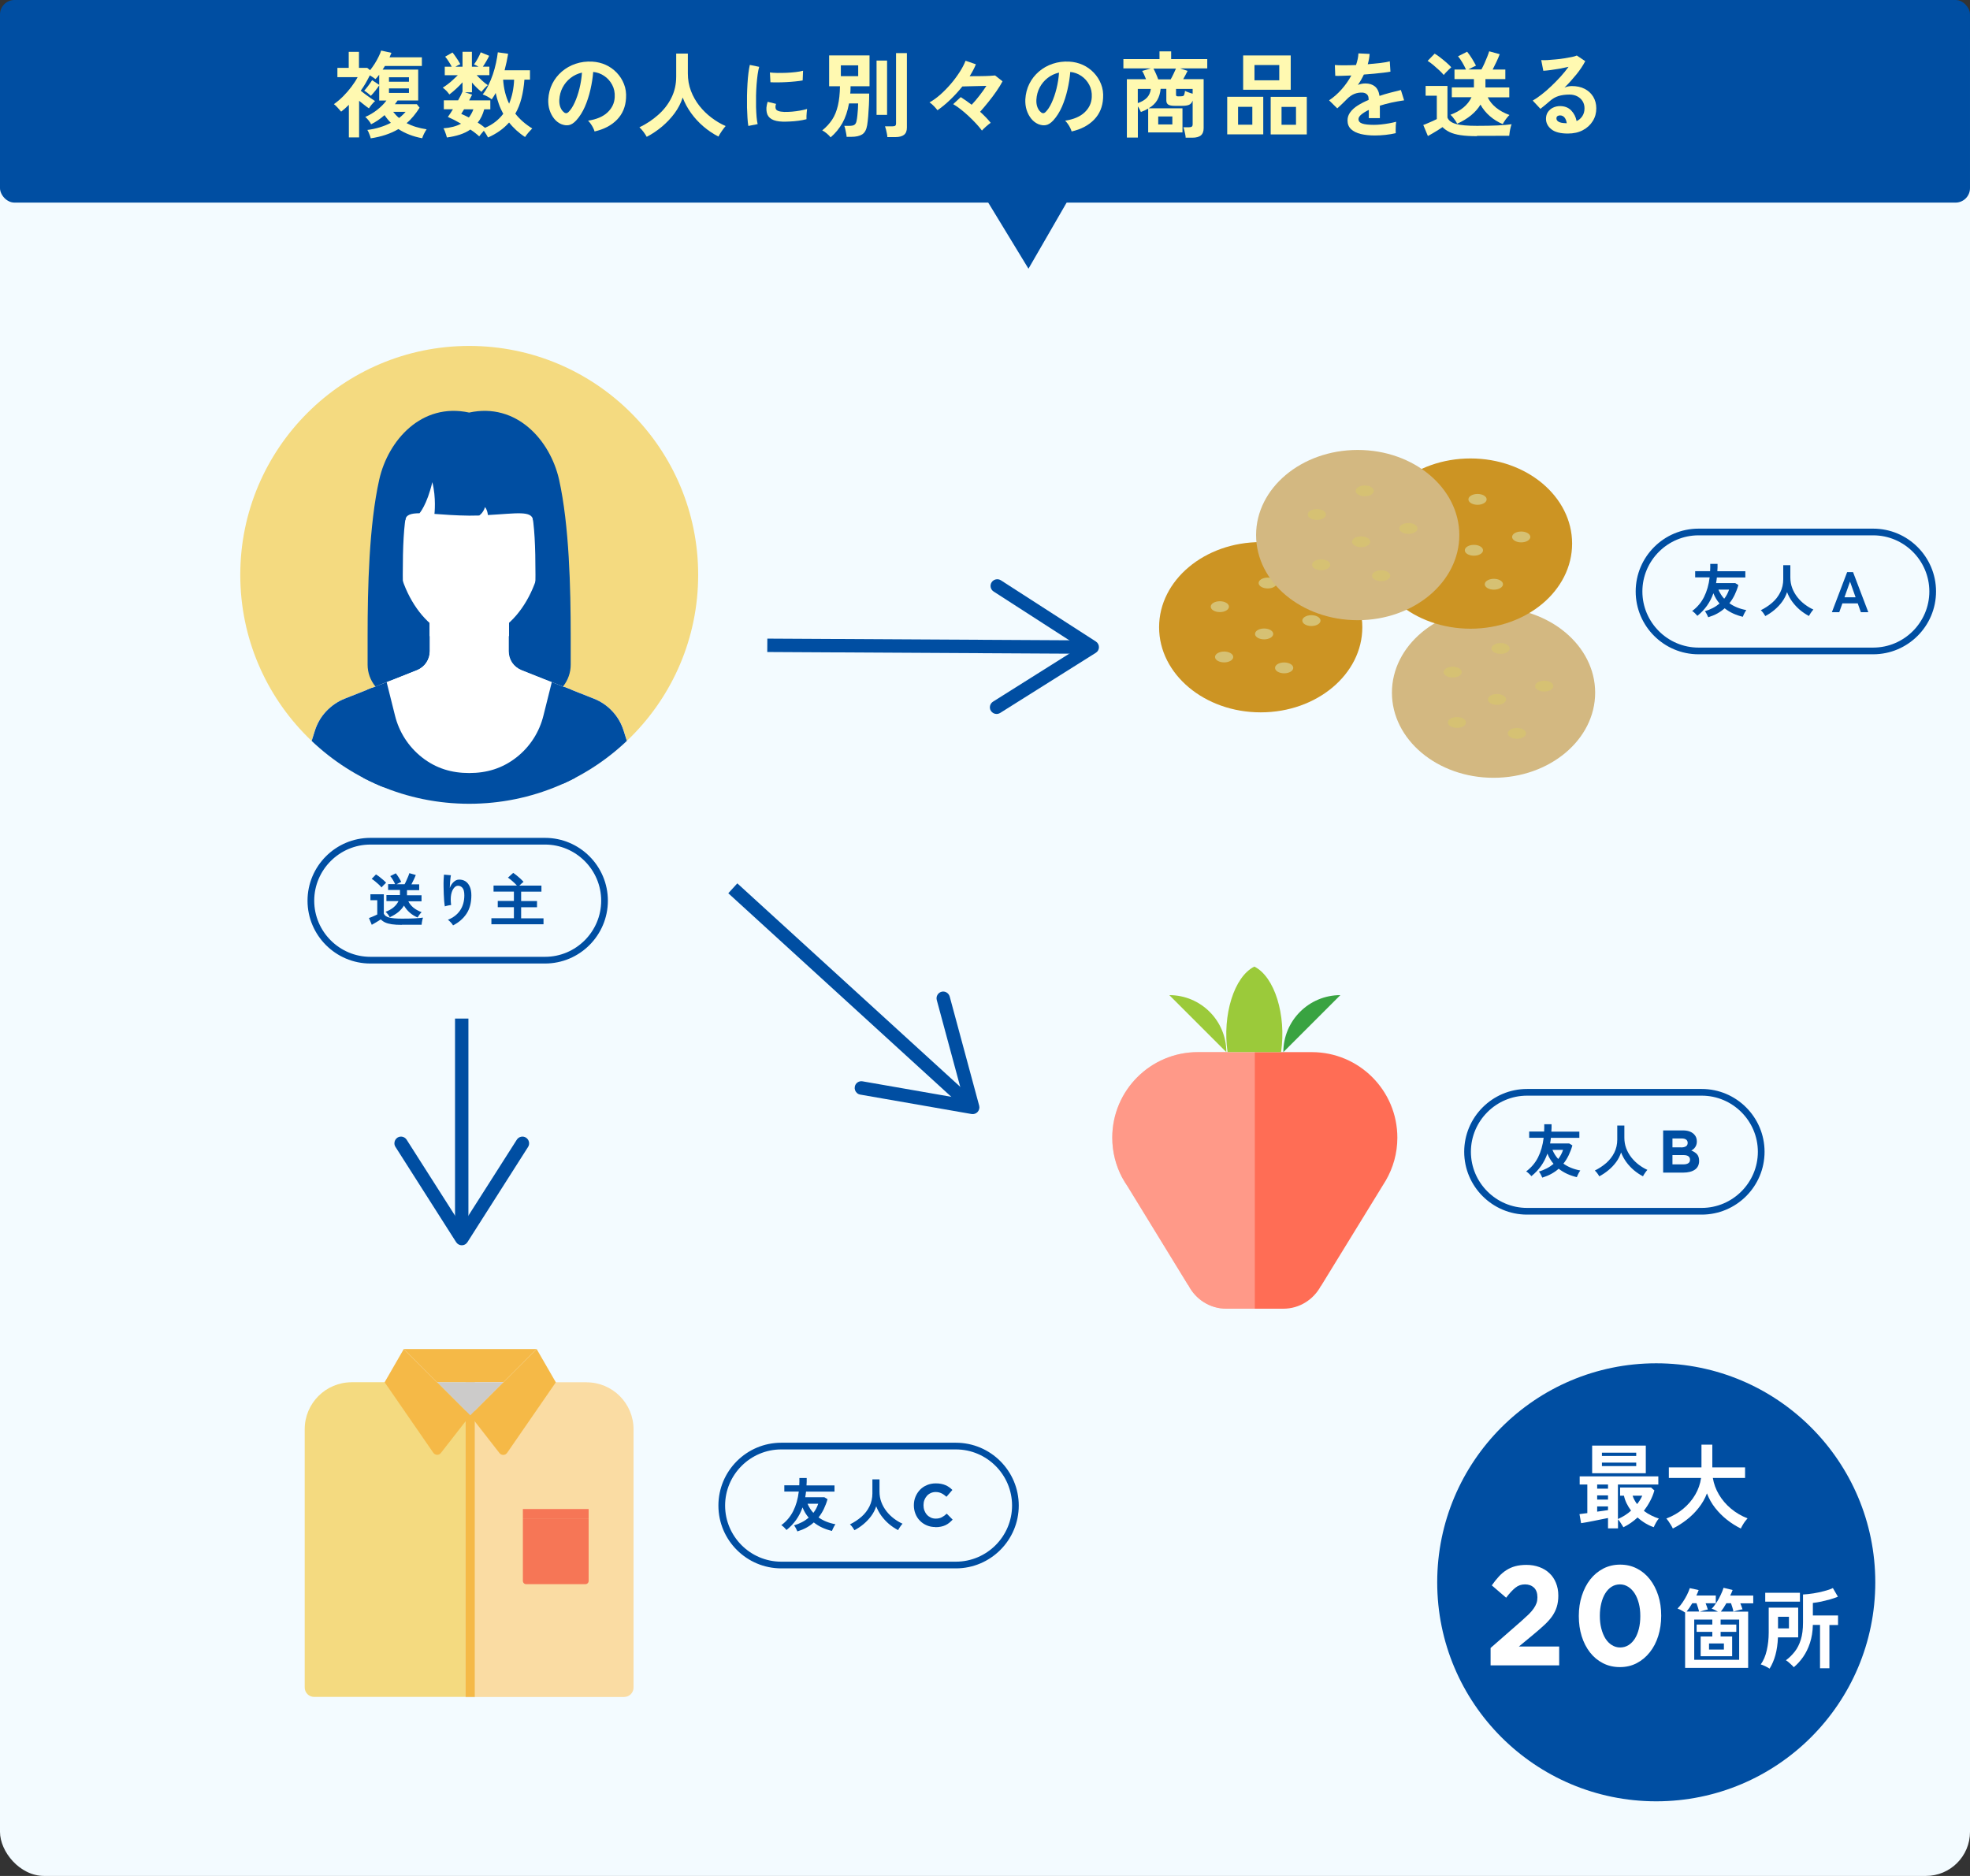 <?xml version="1.0" encoding="UTF-8"?>
<svg xmlns="http://www.w3.org/2000/svg" width="294.1" height="280.09" xmlns:xlink="http://www.w3.org/1999/xlink" viewBox="0 0 294.1 280.09">
  <rect x="0" y="0" width="294.1" height="280.09" fill="#333333" stroke="none"/>
  <defs>
    <clipPath id="clippath">
      <path d="m104.23,85.83c0,18.88-15.3,34.18-34.18,34.18s-34.18-15.31-34.18-34.18,15.31-34.18,34.18-34.18,34.18,15.3,34.18,34.18Z" style="fill: #f4da80;"/>
    </clipPath>
  </defs>
  <g style="isolation: isolate;">
    <g id="design">
      <g>
        <rect x="0" width="294.1" height="280.09" rx="6.58" ry="6.58" style="fill: #f3fbff;"/>
        <g>
          <g>
            <path d="m60,138.09c-.61,0-1.11-.03-1.51-.09-.4-.06-.73-.15-.99-.27-.26-.12-.48-.28-.66-.46-.1.07-.24.16-.4.26-.16.1-.33.2-.5.3-.17.1-.32.18-.44.25l-.42-1.01c.11-.04.25-.09.42-.16.16-.07.32-.14.48-.21s.27-.12.34-.16v-2.13h-1.02v-.89h2v2.89c.11.27.37.47.78.58s1.05.17,1.91.17c.73,0,1.36-.01,1.88-.04.53-.03.95-.06,1.28-.11-.03.06-.06.16-.09.3s-.06.27-.08.42c-.02.14-.04.26-.04.34-.16,0-.37,0-.62,0s-.53,0-.82,0c-.29,0-.56,0-.83,0h-.67Zm-3.04-5.59c-.1-.12-.24-.27-.41-.43-.17-.16-.35-.32-.54-.47-.19-.16-.36-.28-.52-.38l.64-.66c.14.08.31.2.51.35.2.15.39.31.57.47.19.16.33.3.43.42-.05.04-.12.11-.21.2-.09.09-.18.18-.27.27-.09.09-.16.17-.2.23Zm5.39,4.49c-.43-.18-.83-.42-1.18-.73-.35-.31-.64-.66-.86-1.05-.22.36-.5.68-.86.98-.36.29-.78.54-1.26.76-.04-.08-.1-.17-.17-.28s-.15-.21-.24-.31c-.08-.1-.16-.17-.22-.22.95-.35,1.59-.89,1.93-1.6h-1.8v-.9h2.02s0-.03,0-.05c0-.02,0-.03,0-.05v-.66h-1.77v-.87h1.05c-.1-.22-.21-.43-.34-.65-.13-.22-.26-.4-.39-.55l.83-.42c.15.18.3.4.45.64.15.24.27.46.36.64-.1.05-.22.11-.34.17-.12.06-.25.12-.36.18h1.2c.09-.15.18-.34.27-.55s.19-.42.27-.62c.08-.2.14-.36.17-.48l.96.27c-.07.19-.16.41-.29.68-.12.26-.24.5-.36.72h1.16v.87h-1.82v.76h2.17v.9h-1.97c.17.35.42.66.75.94.34.28.75.5,1.23.68-.06.06-.14.14-.22.24-.08.1-.16.21-.23.32s-.13.2-.17.28Z" style="fill: #004ea2;"/>
            <path d="m67.64,138.17c-.08-.14-.19-.29-.34-.45-.15-.16-.29-.29-.43-.39.78-.31,1.39-.77,1.81-1.39.42-.62.64-1.37.64-2.26,0-.54-.1-.92-.29-1.13s-.42-.31-.69-.3c-.21.01-.41.13-.59.36s-.32.55-.4.97c-.08.42-.08.94,0,1.55-.08,0-.18.02-.31.04-.13.02-.25.05-.37.08-.12.03-.2.05-.26.08-.04-.21-.07-.48-.1-.8-.03-.32-.05-.67-.06-1.04-.01-.37-.02-.74-.03-1.11s0-.71.01-1.03c.01-.31.03-.57.05-.76l1.04.09c-.03.14-.06.31-.08.53-.03.21-.05.44-.06.68-.02.24-.03.47-.03.69.13-.36.32-.66.57-.89.25-.24.52-.36.83-.36.35,0,.66.08.93.25.27.17.49.44.65.79.16.35.24.79.24,1.31,0,1.1-.24,2.01-.72,2.74-.48.72-1.15,1.31-2.02,1.75Z" style="fill: #004ea2;"/>
            <path d="m73.36,137.99v-.89h3.36v-1.65h-2.41v-.93h2.41v-1.4h-3.04v-.9h3.49c-.18-.2-.39-.41-.64-.63-.25-.22-.48-.41-.7-.55l.78-.71c.16.1.33.23.52.38s.37.31.55.47c.18.17.34.33.48.48-.08.06-.18.15-.3.26s-.23.21-.33.31h3.3v.9h-3.03v1.4h2.37v.93h-2.37v1.65h3.34v.89h-7.79Z" style="fill: #004ea2;"/>
          </g>
          <path d="m81.37,126.1c4.61,0,8.38,3.77,8.38,8.38s-3.77,8.38-8.38,8.38h-26.08c-4.61,0-8.38-3.77-8.38-8.38s3.77-8.38,8.38-8.38h26.08m0-1h-26.08c-5.17,0-9.38,4.21-9.38,9.38s4.21,9.38,9.38,9.38h26.08c5.17,0,9.38-4.21,9.38-9.38s-4.21-9.38-9.38-9.38h0Z" style="fill: #004ea2;"/>
        </g>
        <g>
          <g>
            <path d="m255.02,92.16c-.04-.11-.12-.26-.21-.45-.1-.19-.19-.33-.29-.45.42-.13.82-.29,1.19-.48s.7-.42,1-.67c-.38-.44-.69-.95-.92-1.53-.24.68-.56,1.3-.95,1.85s-.87,1.06-1.44,1.52c-.09-.11-.21-.24-.36-.39s-.28-.25-.42-.33c.76-.56,1.36-1.27,1.78-2.11.42-.84.7-1.81.83-2.91h-2.16v-.93h2.23c.01-.18.02-.36.02-.54,0-.18,0-.36,0-.55h1.09c0,.19,0,.38,0,.56s-.01.36-.03.54h4.18v.93h-4.25c-.01.14-.03.28-.05.42-.02.14-.04.28-.07.42h2.86l.47.29c-.15.53-.34,1.02-.56,1.48-.22.45-.48.87-.78,1.24.7.5,1.54.84,2.52,1.02-.06.08-.12.18-.19.3-.07.12-.13.25-.19.37-.06.12-.1.24-.14.33-.5-.12-.98-.28-1.44-.49-.46-.21-.88-.47-1.27-.78-.33.3-.7.56-1.1.78s-.84.4-1.32.55Zm2.38-2.76c.17-.21.31-.43.43-.66.12-.23.22-.46.3-.71h-1.59c.22.52.51.98.87,1.37Z" style="fill: #004ea2;"/>
            <path d="m263.54,91.98c-.08-.14-.18-.29-.3-.46-.12-.16-.24-.3-.37-.41.63-.31,1.2-.69,1.71-1.13s.91-.97,1.2-1.55.44-1.24.44-1.94v-2.1h1.06v1.81c0,.57.09,1.1.28,1.6.19.5.45.95.77,1.36s.69.77,1.1,1.08c.41.31.84.57,1.29.77-.11.12-.23.27-.36.46-.13.19-.23.35-.3.5-.48-.25-.94-.56-1.37-.92-.43-.37-.8-.77-1.13-1.22s-.58-.92-.77-1.42c-.17.51-.41.99-.74,1.44-.33.45-.71.85-1.15,1.22s-.9.67-1.39.93Z" style="fill: #004ea2;"/>
            <path d="m273.48,91.41l2.28-5.99h.88l2.28,5.99h-1.11l-.47-1.32h-2.29l-.47,1.32h-1.09Zm1.88-2.23h1.66l-.83-2.34-.83,2.34Z" style="fill: #004ea2;"/>
          </g>
          <path d="m279.65,79.93c4.61,0,8.38,3.77,8.38,8.38s-3.77,8.38-8.38,8.38h-26.08c-4.61,0-8.38-3.77-8.38-8.38s3.77-8.38,8.38-8.38h26.08m0-1h-26.08c-5.17,0-9.38,4.21-9.38,9.38s4.21,9.38,9.38,9.38h26.08c5.17,0,9.38-4.21,9.38-9.38s-4.21-9.38-9.38-9.38h0Z" style="fill: #004ea2;"/>
        </g>
        <g>
          <g>
            <path d="m230.24,175.82c-.04-.11-.12-.26-.21-.45-.1-.19-.19-.33-.29-.45.42-.12.82-.29,1.19-.48.37-.19.7-.42,1-.67-.38-.44-.69-.95-.92-1.53-.24.69-.56,1.3-.95,1.85s-.87,1.06-1.44,1.52c-.09-.11-.21-.24-.36-.38s-.28-.25-.42-.33c.76-.57,1.36-1.27,1.78-2.11.42-.84.7-1.81.83-2.91h-2.16v-.93h2.23c.01-.18.02-.36.02-.54s0-.36,0-.55h1.09c0,.19,0,.38,0,.56s-.01.36-.03.54h4.18v.93h-4.25c-.01.14-.03.28-.05.42-.02.14-.04.28-.07.42h2.86l.47.29c-.15.53-.34,1.02-.56,1.48-.22.45-.48.87-.78,1.24.7.5,1.54.84,2.52,1.02-.06.08-.12.18-.19.3s-.13.25-.19.37c-.06.13-.1.24-.14.33-.5-.12-.98-.28-1.44-.49-.46-.21-.88-.47-1.27-.77-.33.3-.7.55-1.1.77s-.84.4-1.32.55Zm2.38-2.77c.17-.21.31-.43.43-.66.12-.23.22-.46.3-.71h-1.59c.22.52.51.98.87,1.37Z" style="fill: #004ea2;"/>
            <path d="m238.76,175.64c-.08-.14-.18-.3-.3-.46-.12-.16-.24-.3-.37-.41.63-.31,1.2-.69,1.71-1.13.51-.45.91-.97,1.2-1.55s.44-1.24.44-1.94v-2.1h1.06v1.81c0,.57.09,1.1.28,1.6.19.5.45.95.77,1.36.33.41.69.77,1.1,1.08.41.31.84.57,1.29.77-.11.12-.23.27-.36.46-.13.19-.23.35-.3.5-.48-.25-.94-.56-1.37-.92-.43-.37-.8-.77-1.13-1.22-.32-.45-.58-.92-.77-1.42-.17.51-.41,1-.74,1.44-.33.45-.71.85-1.15,1.21-.43.36-.9.67-1.39.93Z" style="fill: #004ea2;"/>
            <path d="m248.32,168.78h2.92c.73,0,1.27.19,1.65.56.29.29.43.64.43,1.07v.02c0,.18-.02.34-.07.48-.04.14-.1.26-.18.37-.07.11-.16.21-.26.29-.1.08-.2.16-.32.21.36.14.65.33.86.56.21.24.31.57.31.99v.02c0,.29-.06.54-.17.76-.11.22-.27.4-.48.54-.21.14-.46.25-.75.32-.29.07-.61.11-.97.11h-3v-6.29Zm2.63,2.54c.31,0,.55-.05.73-.16s.27-.27.27-.51v-.02c0-.21-.08-.37-.23-.48-.16-.11-.38-.17-.67-.17h-1.37v1.33h1.28Zm.37,2.53c.31,0,.55-.06.72-.17.17-.11.26-.28.26-.52v-.02c0-.21-.08-.38-.24-.5s-.42-.18-.78-.18h-1.6v1.39h1.65Z" style="fill: #004ea2;"/>
          </g>
          <path d="m254.05,163.59c4.61,0,8.38,3.77,8.38,8.38s-3.77,8.38-8.38,8.38h-26.08c-4.61,0-8.38-3.77-8.38-8.38s3.77-8.38,8.38-8.38h26.08m0-1h-26.08c-5.17,0-9.38,4.21-9.38,9.38s4.21,9.38,9.38,9.38h26.08c5.17,0,9.38-4.21,9.38-9.38s-4.21-9.38-9.38-9.38h0Z" style="fill: #004ea2;"/>
        </g>
        <g>
          <g>
            <path d="m119.04,228.65c-.04-.11-.12-.26-.21-.45-.1-.19-.19-.33-.29-.45.42-.13.82-.29,1.19-.48s.7-.42,1-.67c-.38-.44-.69-.95-.92-1.53-.24.68-.56,1.3-.95,1.85s-.87,1.06-1.44,1.52c-.09-.11-.21-.24-.36-.39s-.28-.25-.42-.33c.76-.56,1.36-1.27,1.78-2.11.42-.84.7-1.81.83-2.91h-2.16v-.93h2.23c.01-.18.02-.36.02-.54,0-.18,0-.36,0-.55h1.09c0,.19,0,.38,0,.56s-.01.36-.03.54h4.18v.93h-4.25c-.01.14-.03.28-.05.42-.02.14-.04.28-.07.42h2.86l.47.29c-.15.53-.34,1.02-.56,1.48-.22.45-.48.87-.78,1.24.7.5,1.54.84,2.52,1.02-.06.08-.12.18-.19.3-.07.12-.13.25-.19.37-.06.12-.1.24-.14.33-.5-.12-.98-.28-1.44-.49-.46-.21-.88-.47-1.27-.78-.33.3-.7.56-1.1.78s-.84.4-1.32.55Zm2.38-2.76c.17-.21.31-.43.43-.66.12-.23.22-.46.3-.71h-1.59c.22.52.51.98.87,1.37Z" style="fill: #004ea2;"/>
            <path d="m127.56,228.47c-.08-.14-.18-.29-.3-.46-.12-.16-.24-.3-.37-.41.63-.31,1.2-.69,1.71-1.13s.91-.97,1.2-1.55.44-1.24.44-1.94v-2.1h1.06v1.81c0,.57.09,1.1.28,1.6.19.5.45.95.77,1.36s.69.77,1.1,1.08c.41.31.84.57,1.29.77-.11.12-.23.27-.36.46-.13.19-.23.35-.3.5-.48-.25-.94-.56-1.37-.92-.43-.37-.8-.77-1.13-1.22s-.58-.92-.77-1.42c-.17.51-.41.99-.74,1.44-.33.45-.71.85-1.15,1.22s-.9.67-1.39.93Z" style="fill: #004ea2;"/>
            <path d="m139.65,228c-.46,0-.89-.08-1.29-.25s-.74-.4-1.02-.69c-.29-.29-.51-.63-.67-1.03-.16-.4-.24-.82-.24-1.27v-.02c0-.45.08-.87.24-1.26.16-.39.39-.74.67-1.04.29-.3.63-.53,1.03-.7s.84-.26,1.33-.26c.29,0,.56.02.8.07.24.05.46.11.66.2.2.08.38.19.55.31.17.12.32.25.47.4l-.88,1.02c-.25-.22-.5-.4-.75-.52s-.54-.19-.86-.19c-.26,0-.51.05-.73.15-.22.1-.42.24-.58.42-.16.18-.29.39-.38.63s-.13.49-.13.76v.02c0,.27.04.53.13.77s.21.45.37.63c.16.18.35.32.58.43s.47.16.74.16c.36,0,.66-.07.91-.2.25-.13.5-.31.74-.54l.88.89c-.16.17-.33.33-.5.47-.17.14-.36.26-.57.36-.21.1-.43.17-.68.22-.25.05-.52.08-.83.08Z" style="fill: #004ea2;"/>
          </g>
          <path d="m142.71,216.41c4.61,0,8.38,3.77,8.38,8.38s-3.77,8.38-8.38,8.38h-26.08c-4.61,0-8.38-3.77-8.38-8.38s3.77-8.38,8.38-8.38h26.08m0-1h-26.08c-5.17,0-9.38,4.21-9.38,9.38s4.21,9.38,9.38,9.38h26.08c5.17,0,9.38-4.21,9.38-9.38s-4.21-9.38-9.38-9.38h0Z" style="fill: #004ea2;"/>
        </g>
        <g>
          <line x1="114.55" y1="96.35" x2="161.65" y2="96.61" style="fill: none; stroke: #004ea2; stroke-miterlimit: 10; stroke-width: 2px;"/>
          <path d="m147.93,106.14c-.29-.47-.15-1.08.32-1.38l12.95-8.15-12.86-8.29c-.47-.3-.6-.92-.3-1.38.3-.46.92-.59,1.38-.3l14.18,9.14c.29.19.46.5.46.85s-.18.66-.47.84l-14.28,8.98c-.17.1-.35.15-.54.15-.33,0-.65-.17-.84-.47Z" style="fill: #004ea2;"/>
        </g>
        <g>
          <line x1="109.4" y1="132.63" x2="144.18" y2="164.38" style="fill: none; stroke: #004ea2; stroke-miterlimit: 10; stroke-width: 2px;"/>
          <path d="m127.61,162.26c.09-.54.61-.91,1.16-.81l15.07,2.63-3.99-14.77c-.14-.53.17-1.08.7-1.23s1.08.18,1.23.71l4.4,16.29c.09.33,0,.68-.23.94-.23.25-.57.37-.91.31l-16.62-2.9c-.2-.04-.37-.12-.5-.25-.24-.22-.37-.56-.31-.91Z" style="fill: #004ea2;"/>
        </g>
        <g>
          <line x1="68.93" y1="152.08" x2="68.93" y2="183.53" style="fill: none; stroke: #004ea2; stroke-miterlimit: 10; stroke-width: 2px;"/>
          <path d="m59.33,169.86c.46-.3,1.08-.16,1.38.31l8.22,12.9,8.22-12.9c.3-.47.92-.61,1.38-.31.46.3.6.92.31,1.38l-9.06,14.23c-.18.29-.5.46-.84.46s-.66-.18-.84-.46l-9.06-14.23c-.11-.17-.16-.35-.16-.54,0-.33.16-.65.46-.85Z" style="fill: #004ea2;"/>
        </g>
        <g>
          <rect x="0" width="294.1" height="30.25" rx="2.16" ry="2.16" style="fill: #004ea2;"/>
          <g>
            <path d="m55.35,20.67c-.02-.11-.06-.25-.12-.41-.06-.16-.12-.32-.19-.48-.07-.16-.13-.28-.2-.38.64-.07,1.26-.21,1.86-.39.6-.19,1.15-.41,1.65-.67-.35-.35-.66-.73-.94-1.15-.32.28-.65.54-.99.77s-.68.43-1.02.59c-.08-.18-.21-.37-.38-.58s-.33-.38-.49-.51c.63-.27,1.23-.63,1.78-1.06.56-.44,1.02-.9,1.38-1.39h-1.08v-2.27c-.15.23-.34.5-.58.8-.24.3-.46.56-.67.77-.13-.13-.29-.27-.49-.43-.2-.15-.36-.27-.5-.34.18-.19.38-.43.61-.74.23-.31.42-.58.57-.83l1.06.7v-1.51c-.09.12-.18.24-.27.34s-.18.21-.29.31c-.21-.17-.49-.35-.84-.56-.2.4-.41.79-.63,1.18s-.47.76-.73,1.12c.22.18.47.37.74.57.27.2.53.39.78.56s.46.31.62.41c-.17.15-.34.32-.5.52-.17.2-.3.39-.41.57-.21-.14-.44-.31-.69-.51-.26-.2-.52-.41-.78-.62v5.47h-1.53v-4.87c-.36.37-.75.71-1.15,1.02-.15-.18-.33-.38-.53-.6-.2-.22-.38-.4-.55-.52.48-.34.94-.73,1.39-1.18.45-.45.86-.93,1.23-1.42.37-.49.68-.97.92-1.43h-3.02v-1.39h1.69v-2.39h1.53v2.39h1.23l.43.35c.23-.29.46-.61.69-.97.22-.35.42-.71.59-1.06.17-.35.3-.65.37-.9l1.54.34c-.08.2-.18.42-.29.67h4.83v1.29h-5.52c-.05.09-.1.18-.16.27-.06.09-.12.18-.18.27h5.31v4.61h-3.07c-.07.09-.13.19-.2.28-.07.09-.13.19-.21.28h3.28l.41.52c-.28.45-.58.86-.9,1.25s-.66.74-1.04,1.06c.43.22.89.41,1.39.56.49.15,1.03.27,1.6.36-.11.15-.24.36-.38.64-.14.27-.23.51-.28.69-.67-.12-1.31-.3-1.9-.53-.6-.23-1.15-.51-1.65-.84-1.16.69-2.55,1.15-4.17,1.39Zm2.72-8.47h2.98v-.66h-2.98v.66Zm0,1.67h2.98v-.67h-2.98v.67Zm1.5,3.75c.2-.15.38-.3.54-.46.16-.15.31-.31.44-.46h-1.85c.13.17.27.33.41.48s.3.3.46.43Z" style="fill: #fff9b1;"/>
            <path d="m72.87,20.55c-.07-.13-.16-.29-.27-.48-.12-.19-.24-.37-.37-.55-.12.14-.25.29-.38.45-.13.16-.23.29-.31.39-.17-.16-.36-.32-.59-.5-.22-.17-.47-.35-.73-.52-.46.32-.98.57-1.56.76-.58.19-1.23.33-1.94.43-.03-.11-.07-.26-.13-.44-.06-.18-.12-.36-.19-.53s-.13-.31-.2-.4c1.05-.08,1.93-.31,2.63-.69-.76-.44-1.41-.77-1.97-1.01.1-.13.22-.3.35-.5.13-.2.27-.42.41-.65h-1.36v-1.33h2.13c.31-.54.53-.98.66-1.32v-1.37c-.29.33-.61.65-.97.98-.35.33-.69.6-.99.83-.08-.11-.18-.24-.3-.38-.13-.14-.25-.27-.38-.38-.13-.12-.23-.2-.31-.26.21-.12.44-.28.71-.48.27-.2.53-.42.8-.67.27-.24.52-.48.74-.7h-1.95v-1.27h1.04c-.14-.27-.3-.54-.48-.82-.18-.28-.35-.5-.5-.68l1.09-.62c.13.15.27.33.42.55s.29.43.43.64c.13.21.24.39.32.55-.22.09-.47.22-.73.38h1.06v-2.23h1.4v2.23h.99c-.12-.08-.24-.14-.36-.2s-.23-.1-.32-.14c.21-.28.4-.58.58-.91.18-.33.32-.62.43-.9l1.26.52c-.11.24-.25.51-.43.81-.17.3-.34.57-.51.81h.97v1.27h-1.9c.24.27.52.54.82.82.3.28.58.5.85.67-.14.11-.3.26-.49.46s-.34.37-.46.54c-.24-.19-.49-.4-.73-.64-.24-.24-.47-.49-.69-.75v1.46h-1.04l1.06.35c-.06.12-.12.25-.2.4-.07.15-.15.3-.24.46h3.16v1.33h-.91c-.21.78-.53,1.44-.97,1.99.21.12.4.25.58.38.18.13.35.26.51.39.58-.24,1.09-.54,1.55-.9.45-.35.84-.75,1.17-1.19-.26-.48-.49-.97-.67-1.5-.19-.52-.34-1.06-.46-1.61-.09.18-.19.34-.29.5-.1.15-.2.31-.3.46-.15-.13-.35-.27-.61-.41s-.5-.25-.74-.33c.32-.39.6-.84.85-1.36.25-.51.47-1.06.67-1.63.19-.57.35-1.14.47-1.71.12-.56.21-1.09.27-1.59l1.54.22c-.13.81-.31,1.63-.53,2.46h3.79v1.4h-.83c-.08,1.01-.22,1.93-.44,2.78s-.52,1.61-.92,2.3c.67.85,1.52,1.59,2.53,2.21-.12.12-.26.27-.41.43s-.29.33-.41.49c-.13.16-.21.28-.25.36-.48-.31-.91-.65-1.31-1.01-.4-.37-.76-.75-1.08-1.16-.81.92-1.86,1.67-3.15,2.24Zm-2.87-3.01c.28-.36.5-.76.67-1.22h-1.39c-.08.13-.16.25-.23.37-.07.12-.13.22-.19.32.37.15.75.33,1.13.53Zm6.01-2.07c.22-.54.4-1.11.52-1.71.12-.6.2-1.22.22-1.86h-1.64c.05.66.14,1.29.29,1.89.15.6.35,1.16.6,1.68Z" style="fill: #fff9b1;"/>
            <path d="m88.76,19.62c-.04-.15-.11-.33-.21-.53-.1-.21-.22-.4-.36-.6-.13-.19-.27-.35-.4-.47,1.28-.2,2.25-.61,2.92-1.25.67-.64,1.02-1.39,1.06-2.26.04-.69-.09-1.31-.38-1.85-.29-.54-.68-.98-1.18-1.32-.5-.34-1.05-.54-1.65-.6-.07.87-.21,1.75-.42,2.66s-.48,1.75-.83,2.55c-.35.79-.78,1.47-1.28,2.02-.38.41-.75.65-1.11.71-.36.07-.74.01-1.14-.15-.39-.17-.74-.43-1.04-.8s-.53-.8-.69-1.29c-.16-.5-.22-1.03-.2-1.6.05-.85.25-1.63.6-2.33.35-.7.83-1.31,1.43-1.83.6-.51,1.28-.9,2.06-1.16.78-.26,1.6-.37,2.48-.32.71.04,1.38.2,2,.48.62.28,1.17.67,1.64,1.16.47.49.84,1.06,1.09,1.7.26.64.36,1.35.31,2.11-.07,1.28-.51,2.35-1.34,3.21-.83.86-1.96,1.45-3.37,1.77Zm-4.55-2.83c.1.08.21.11.32.11s.22-.06.34-.17c.34-.34.65-.81.93-1.43.28-.62.52-1.31.71-2.09s.32-1.56.37-2.37c-.64.15-1.22.42-1.71.81-.5.39-.89.87-1.18,1.42-.29.55-.45,1.16-.49,1.83-.02.44.04.82.17,1.14.13.32.31.57.54.73Z" style="fill: #fff9b1;"/>
            <path d="m96.55,20.43c-.13-.23-.29-.48-.49-.75-.2-.27-.4-.49-.6-.67,1.04-.5,1.97-1.12,2.8-1.86.83-.73,1.49-1.58,1.97-2.54.48-.96.72-2.02.72-3.18v-3.43h1.74v2.95c0,.93.15,1.81.46,2.62.31.81.73,1.55,1.26,2.23.53.67,1.13,1.26,1.81,1.77.67.51,1.38.93,2.11,1.25-.18.2-.37.45-.58.76-.21.31-.38.58-.5.81-.79-.41-1.54-.91-2.24-1.51s-1.31-1.26-1.84-2-.95-1.51-1.25-2.32c-.27.84-.68,1.63-1.22,2.36-.54.73-1.17,1.39-1.88,1.99-.71.59-1.46,1.1-2.27,1.52Z" style="fill: #fff9b1;"/>
            <path d="m111.72,18.81c-.06-.33-.1-.73-.13-1.21-.03-.48-.05-1-.07-1.56-.01-.56-.01-1.15,0-1.75.01-.6.04-1.19.07-1.76s.08-1.1.14-1.59c.06-.49.13-.9.21-1.25l1.4.29c-.09.29-.16.66-.23,1.12-.06.46-.12.96-.16,1.51s-.07,1.11-.08,1.69c-.01.58,0,1.14,0,1.68.02.54.04,1.04.08,1.48.04.44.09.8.16,1.07l-1.42.28Zm5.1-.65c-1.38-.04-2.17-.49-2.35-1.36-.05-.22-.06-.46-.05-.72.02-.26.08-.56.18-.88l1.26.31c-.06.15-.09.29-.09.41s.01.23.04.32c.1.29.53.44,1.27.47.36,0,.75,0,1.16-.04s.82-.09,1.21-.16c.4-.07.74-.15,1.04-.24-.02.11-.03.26-.05.46-.02.19-.03.39-.04.58,0,.2,0,.36,0,.49-.38.1-.78.17-1.21.23-.43.06-.85.09-1.26.11-.41.02-.78.03-1.11.02Zm-1.8-5.86l-.08-1.48c.3.04.68.06,1.12.07.44,0,.9,0,1.37-.02.48-.02.93-.06,1.37-.11.44-.05.8-.12,1.09-.2l-.06,1.45c-.32.06-.69.11-1.12.15s-.86.08-1.31.1c-.45.02-.88.04-1.3.04s-.77,0-1.07-.02Z" style="fill: #fff9b1;"/>
            <path d="m124,20.51c-.13-.18-.32-.37-.57-.58s-.47-.36-.68-.46c.62-.5,1.11-1.04,1.49-1.62s.66-1.28.85-2.09.29-1.76.31-2.88h-1.62v-4.61h6.03v4.61h-2.83c0,.19,0,.37-.01.55,0,.18-.02.36-.04.54h2.83c0,.55-.01,1.13-.04,1.73-.03.6-.07,1.17-.11,1.69s-.1.95-.15,1.29c-.11.68-.36,1.14-.75,1.39-.39.24-.93.36-1.62.36h-.7c0-.16-.04-.35-.08-.57s-.09-.43-.13-.62-.09-.34-.14-.45h.74c.36,0,.63-.05.78-.16.16-.11.27-.31.32-.6.05-.24.09-.52.12-.83.03-.31.06-.62.08-.93.02-.31.03-.59.03-.83h-1.36c-.21,1.15-.54,2.13-.99,2.93-.46.81-1.04,1.52-1.75,2.13Zm1.53-9.14h2.59v-1.61h-2.59v1.61Zm5.33,5.78v-8.11h1.57v8.11h-1.57Zm1.61,3.3c0-.15-.03-.32-.07-.52-.04-.2-.08-.4-.13-.59-.05-.2-.1-.36-.15-.48h1.13c.19,0,.32-.03.4-.09.08-.06.12-.18.12-.36V7.93h1.62v11.12c0,.5-.14.85-.43,1.08-.28.22-.72.34-1.29.34h-1.2Z" style="fill: #fff9b1;"/>
            <path d="m146.59,19.49c-.24-.33-.54-.68-.88-1.05-.34-.37-.72-.74-1.11-1.11-.4-.37-.79-.71-1.19-1.02s-.77-.57-1.11-.76l1.13-1.05c.24.15.5.32.78.52.28.2.56.4.85.62.38-.4.77-.85,1.16-1.36.39-.5.74-.99,1.04-1.46-.37,0-.78.02-1.21.03-.43,0-.86.02-1.27.03-.42,0-.79.02-1.11.03-.56.7-1.16,1.36-1.8,1.97-.64.62-1.28,1.14-1.91,1.58-.12-.16-.3-.36-.52-.6-.23-.24-.45-.43-.67-.57.52-.29,1.05-.67,1.6-1.15.54-.48,1.06-1.01,1.56-1.59.5-.58.94-1.18,1.33-1.78.39-.6.68-1.17.89-1.7l1.54.53c-.11.29-.25.58-.41.88-.16.3-.33.6-.52.9.51,0,1.03,0,1.56-.01.53,0,1-.02,1.41-.04.42-.02.69-.04.83-.06l1.11.87c-.23.45-.54.94-.91,1.48-.37.54-.77,1.07-1.2,1.6-.42.53-.84,1.02-1.24,1.47.31.28.6.56.87.84s.51.55.71.81c-.21.14-.43.32-.69.55-.25.22-.46.43-.63.62Z" style="fill: #fff9b1;"/>
            <path d="m159.98,19.62c-.04-.15-.11-.33-.21-.53-.1-.21-.22-.4-.36-.6-.13-.19-.27-.35-.4-.47,1.28-.2,2.25-.61,2.92-1.25.67-.64,1.02-1.39,1.06-2.26.04-.69-.09-1.31-.38-1.85-.29-.54-.68-.98-1.18-1.32-.5-.34-1.05-.54-1.65-.6-.07.87-.21,1.75-.42,2.66s-.48,1.75-.83,2.55c-.35.79-.78,1.47-1.28,2.02-.38.41-.75.65-1.11.71-.36.07-.74.01-1.14-.15-.39-.17-.74-.43-1.04-.8s-.53-.8-.69-1.29c-.16-.5-.22-1.03-.2-1.6.05-.85.25-1.63.6-2.33.35-.7.83-1.31,1.43-1.83.6-.51,1.28-.9,2.06-1.16.78-.26,1.6-.37,2.48-.32.71.04,1.38.2,2,.48.62.28,1.17.67,1.64,1.16.47.49.84,1.06,1.09,1.7.26.64.36,1.35.31,2.11-.07,1.28-.51,2.35-1.34,3.21-.83.86-1.96,1.45-3.37,1.77Zm-4.55-2.83c.1.08.21.11.32.11s.22-.06.34-.17c.34-.34.65-.81.93-1.43.28-.62.52-1.31.71-2.09s.32-1.56.37-2.37c-.64.15-1.22.42-1.71.81-.5.39-.89.87-1.18,1.42-.29.55-.45,1.16-.49,1.83-.02.44.04.82.17,1.14.13.32.31.57.54.73Z" style="fill: #fff9b1;"/>
            <path d="m177.01,20.58c0-.14-.03-.31-.07-.52-.04-.21-.08-.41-.13-.6-.05-.2-.1-.35-.15-.46h.85c.19,0,.32-.03.41-.09.08-.06.13-.18.13-.36v-3.53c-.12.32-.3.53-.54.63s-.58.15-1.03.15h-1.12c-.44,0-.75-.06-.95-.18-.19-.12-.29-.33-.29-.62v-1.74h-.85c-.06.64-.23,1.21-.51,1.69-.28.48-.71.89-1.28,1.22h5.05v3.6h-5.12v-3.56c-.16.09-.33.18-.5.27-.18.08-.37.16-.59.24-.12-.29-.27-.57-.45-.84v4.66h-1.64v-8.71h2.86c-.09-.23-.19-.46-.29-.69-.1-.22-.2-.41-.29-.55l1.3-.38h-4.1v-1.39h5.39v-1.15h1.74v1.15h5.39v1.39h-4.05l1.11.38c-.08.16-.17.35-.29.57-.12.22-.24.44-.36.66h3.05v7.32c0,.49-.14.85-.41,1.08-.28.22-.7.34-1.28.34h-.97Zm-7.14-5.19c.61-.21,1.06-.49,1.37-.82.31-.33.5-.76.57-1.29h-1.95v2.11Zm3.04-3.54h1.86c.14-.24.28-.52.43-.83.14-.31.26-.57.36-.78h-3.36c.11.21.24.46.37.76.13.3.25.58.34.85Zm0,6.73h2.11v-1.19h-2.11v1.19Zm3.01-4.2h.34c.17,0,.29-.02.37-.05.08-.03.14-.11.17-.22.04-.12.08-.3.11-.54.13.07.3.14.52.22.21.08.42.15.62.2v-.71h-2.48v.85c0,.09.02.16.06.2.04.04.14.06.29.06Z" style="fill: #fff9b1;"/>
            <path d="m183.21,20.06v-5.61h5.38v5.61h-5.38Zm1.62-1.44h2.13v-2.67h-2.13v2.67Zm.76-5.22v-5.12h7.1v5.12h-7.1Zm1.69-1.41h3.7v-2.28h-3.7v2.28Zm2.42,8.08v-5.61h5.39v5.61h-5.39Zm1.62-1.44h2.16v-2.67h-2.16v2.67Z" style="fill: #fff9b1;"/>
            <path d="m205.23,20.23c-.77,0-1.46-.08-2.07-.22-.62-.15-1.1-.39-1.46-.72-.35-.33-.53-.77-.53-1.31,0-.45.14-.86.41-1.22.27-.37.64-.71,1.12-1.01.48-.3,1.02-.58,1.62-.83v-.11c0-.33-.08-.57-.25-.72-.16-.15-.37-.24-.62-.26-.43-.03-.84.03-1.23.18-.39.15-.78.42-1.16.81-.11.11-.26.25-.43.43-.18.17-.35.34-.53.51-.18.17-.33.31-.46.42l-1.22-1.2c.65-.43,1.27-.97,1.85-1.62.58-.65,1.07-1.35,1.47-2.09-.52.02-1,.04-1.43.05-.43.01-.75.02-.97,0l-.06-1.61c.32.03.76.04,1.32.04s1.18-.01,1.84-.04c.21-.62.34-1.19.36-1.74l1.67.08c-.03.49-.12,1.01-.28,1.54.69-.06,1.33-.12,1.92-.19s1.05-.15,1.37-.25l.1,1.55c-.26.05-.6.1-1.02.15-.42.05-.88.1-1.39.15s-1.03.09-1.56.13c-.12.26-.26.52-.41.79-.15.27-.32.52-.48.76.37-.15.75-.22,1.13-.22.55,0,1.02.14,1.39.43s.61.77.71,1.43c.52-.18,1.06-.34,1.6-.48s1.08-.28,1.59-.4l.48,1.54c-.65.09-1.29.21-1.9.34-.62.14-1.19.29-1.72.46v1.86h-1.65v-1.23c-.47.22-.84.46-1.12.69s-.42.46-.42.68c0,.32.19.54.57.67s.97.19,1.75.19c.32,0,.67-.02,1.07-.06.4-.04.79-.1,1.19-.17.4-.07.74-.15,1.04-.23-.02.12-.04.3-.05.52-.01.23-.02.46-.02.68s0,.39.01.5c-.46.11-.97.2-1.54.26s-1.1.09-1.6.09Z" style="fill: #fff9b1;"/>
            <path d="m220.5,20.33c-.99,0-1.81-.05-2.46-.15s-1.19-.25-1.61-.45-.78-.45-1.08-.75c-.17.12-.38.26-.65.43-.27.16-.54.33-.81.49s-.52.3-.72.41l-.69-1.65c.19-.06.41-.15.68-.27.27-.11.52-.22.78-.34s.44-.2.56-.27v-3.49h-1.67v-1.46h3.26v4.73c.18.45.6.76,1.28.95.68.19,1.72.28,3.13.28,1.19,0,2.22-.02,3.08-.06.86-.04,1.55-.1,2.09-.18-.05.1-.1.26-.15.48-.06.22-.1.45-.14.68s-.06.42-.07.56c-.26,0-.6,0-1.02,0s-.87,0-1.34.01c-.47,0-.92,0-1.35,0h-1.09Zm-4.97-9.14c-.17-.21-.39-.44-.67-.7-.28-.26-.57-.52-.88-.78-.31-.26-.59-.46-.85-.62l1.05-1.08c.23.13.51.32.83.57.32.25.63.5.94.77.3.27.54.5.71.69-.08.08-.2.18-.35.33-.15.15-.3.29-.44.44-.15.15-.25.28-.33.38Zm8.82,7.34c-.71-.29-1.35-.69-1.93-1.19-.58-.5-1.05-1.08-1.4-1.72-.35.59-.83,1.12-1.41,1.6-.59.48-1.27.89-2.06,1.25-.07-.13-.16-.28-.28-.46-.12-.18-.25-.35-.38-.51s-.25-.28-.36-.36c1.55-.58,2.6-1.45,3.15-2.62h-2.94v-1.47h3.3s0-.06,0-.08c0-.03,0-.06,0-.08v-1.08h-2.9v-1.43h1.72c-.16-.35-.35-.71-.56-1.07-.21-.36-.42-.66-.63-.9l1.36-.69c.24.3.49.65.73,1.04.24.4.44.75.59,1.04-.17.08-.36.18-.56.27s-.4.2-.59.3h1.96c.14-.25.29-.55.45-.9.16-.35.3-.69.43-1.02s.22-.59.28-.79l1.57.43c-.11.31-.27.68-.47,1.11-.2.43-.39.82-.58,1.18h1.89v1.43h-2.97v1.25h3.56v1.47h-3.22c.27.57.68,1.08,1.23,1.53.55.45,1.22.82,2.02,1.11-.1.09-.22.22-.36.39-.14.17-.26.34-.38.52-.12.18-.21.33-.27.46Z" style="fill: #fff9b1;"/>
            <path d="m234.08,19.94c-1.12,0-1.95-.21-2.48-.64-.53-.42-.8-.95-.8-1.56,0-.4.1-.74.29-1.02.2-.28.45-.5.77-.65s.66-.23,1.02-.23c.69,0,1.25.21,1.67.64.42.43.7.96.82,1.6.35-.16.63-.4.85-.73.22-.33.33-.72.33-1.18,0-.39-.09-.74-.28-1.05-.19-.31-.45-.55-.79-.73-.34-.18-.74-.27-1.18-.27-.62,0-1.17.08-1.63.22s-.88.39-1.25.71c-.17.15-.39.34-.67.57s-.53.44-.78.63l-1.15-1.23c.42-.24.87-.55,1.34-.92.48-.37.96-.79,1.44-1.25s.95-.93,1.39-1.42.83-.97,1.18-1.45c-.4.09-.84.18-1.31.27-.47.08-.92.15-1.36.21-.43.06-.8.09-1.1.11l-.31-1.6c.25.02.57.02.94,0s.79-.06,1.23-.1c.44-.04.87-.09,1.28-.16.42-.07.79-.13,1.12-.2.33-.07.58-.14.74-.22l1.26.84c-.32.62-.75,1.28-1.31,1.97-.56.69-1.15,1.35-1.79,1.98.16-.07.34-.13.53-.17.2-.04.39-.06.57-.06.74,0,1.38.14,1.92.42.54.28.96.67,1.27,1.17.3.5.46,1.08.46,1.74,0,.7-.17,1.33-.53,1.9-.35.57-.84,1.02-1.48,1.36s-1.38.5-2.24.5Zm-.18-1.54c-.05-.35-.16-.64-.33-.85s-.4-.32-.68-.32c-.15,0-.28.04-.38.11-.1.07-.15.19-.15.34,0,.2.1.36.31.49.21.13.56.21,1.06.22.03,0,.06.01.08.01h.08Z" style="fill: #fff9b1;"/>
          </g>
        </g>
        <g>
          <path d="m104.23,85.83c0,18.88-15.3,34.18-34.18,34.18s-34.18-15.31-34.18-34.18,15.31-34.18,34.18-34.18,34.18,15.3,34.18,34.18Z" style="fill: #f4da80;"/>
          <g style="clip-path: url(#clippath);">
            <g>
              <polygon points="80.51 73.97 59.59 73.97 58.17 104.39 81.95 104.39 80.51 73.97" style="fill: #004ea2;"/>
              <path d="m46.42,110.93l-.05.16-1.43,4.53h0l-1.87,5.93h53.96l-1.87-5.93-2.06-6.5c-.33-1.05-.87-2.04-1.67-2.89-.79-.86-1.73-1.48-2.75-1.89l-10.81-4.29c-.54-.22-1.03-.6-1.39-1.11-.35-.53-.51-1.11-.51-1.71v-5.26h-11.82v5.26c0,.59-.17,1.17-.52,1.71-.36.51-.84.89-1.38,1.11l-10.81,4.29c-1.02.41-1.95,1.04-2.75,1.89-.8.85-1.35,1.84-1.68,2.89l-.57,1.81h0Z" style="fill: #fff;"/>
              <path d="m46.42,110.93l-.05.16-1.43,4.53h0l-1.87,5.93h53.96l-1.87-5.93-2.06-6.5c-.33-1.05-.87-2.04-1.67-2.89-.79-.86-1.73-1.48-2.75-1.89l-10.81-4.29c-.54-.22-1.03-.6-1.39-1.11-.35-.53-.51-1.11-.51-1.71v-5.26h-11.82v5.26c0,.59-.17,1.17-.52,1.71-.36.51-.84.89-1.38,1.11l-10.81,4.29c-1.02.41-1.95,1.04-2.75,1.89-.8.85-1.35,1.84-1.68,2.89l-.57,1.81h0Z" style="fill: #fff;"/>
              <path d="m46.42,110.93l-.05.16-1.43,4.53h0l-1.87,5.93h53.96l-1.87-5.93-2.06-6.5c-.33-1.05-.87-2.04-1.67-2.89-.79-.86-1.73-1.48-2.75-1.89l-10.81-4.29c-.54-.22-1.03-.6-1.39-1.11-.35-.53-.51-1.11-.51-1.71v-5.26h-11.82v5.26c0,.59-.17,1.17-.52,1.71-.36.51-.84.89-1.38,1.11l-10.81,4.29c-1.02.41-1.95,1.04-2.75,1.89-.8.85-1.35,1.84-1.68,2.89l-.57,1.81h0Z" style="fill: #fff;"/>
              <path d="m57.22,110.92l-1.64-8.23-4.14,1.64c-1.02.41-1.95,1.04-2.75,1.89-.8.85-1.35,1.84-1.68,2.89l-.57,1.81-.05.16-1.43,4.53h0l-1.87,5.93h14.29l-.14-10.62Z" style="fill: #004ea2;"/>
              <path d="m95.16,115.61l-2.06-6.5c-.33-1.05-.87-2.04-1.67-2.89-.79-.86-1.73-1.48-2.75-1.89l-4.4-1.74-2.39,8.57,3.78,10.38h11.36l-1.87-5.93Z" style="fill: #004ea2;"/>
              <path d="m70.05,65.2c-6.47,0-11.07,4.71-11.07,14.69,0,8.44,4.95,15.57,11.07,15.57s11.07-7.13,11.07-15.57c0-9.98-4.61-14.69-11.07-14.69Z" style="fill: #fff;"/>
              <path d="m79.99,65.74h-19.87s-1.41,9.93.39,11.95c.07-.82.8-1.05,2.12-1.06,0,0,1.11-1.23,1.91-4.64.6,2.32.32,4.74.32,4.74,1.42.1,3.16.24,5.19.26.52,0,1.02-.01,1.49-.02,0,0,.6-.37.87-1.26.38.48.43,1.19.43,1.19,4.25-.23,6.61-.72,6.75.8,1.81-2.02.39-11.95.39-11.95Z" style="fill: #004ea2;"/>
              <path d="m62.24,100.04c.54-.22,1.03-.6,1.38-1.11.35-.53.52-1.11.52-1.71v-2.24h-3.33c-.43-3.14-.68-6.23-.68-9.16,0-8.67.6-11.91,3-14.84,3.1-3.77,6.92-4.55,6.92-4.55,0,0,3.82.78,6.91,4.55,2.4,2.93,2.98,6.17,2.98,14.84,0,2.93-.23,6.02-.67,9.16h-3.31v2.24c0,.59.16,1.17.51,1.71.36.51.85.89,1.39,1.11l6.19,2.46c.76-.95,1.15-2.1,1.15-3.25v-4.28c0-7.18-.22-16.55-1.74-23.38-1.33-5.86-6.34-11.53-13.42-9.99-7.09-1.54-12.09,4.13-13.42,9.99-1.53,6.84-1.74,16.2-1.74,23.38v4.28c0,1.15.39,2.3,1.17,3.25l6.18-2.46Z" style="fill: #004ea2;"/>
              <path d="m52.43,121.54h35.22c-1.65-3.59-2.66-8.45-2.66-13.81,0-1.64.1-3.22.28-4.74h0l-2.89-1.15-1.25,5c-.59,2.39-1.95,4.62-4.04,6.25-2.1,1.64-4.42,2.33-7.04,2.33s-4.95-.69-7.04-2.33c-2.08-1.63-3.45-3.86-4.04-6.25l-1.25-5-2.89,1.15h-.02c.17,1.52.28,3.11.28,4.74,0,5.36-1.01,10.21-2.66,13.81Z" style="fill: #004ea2;"/>
            </g>
          </g>
        </g>
        <g>
          <g>
            <ellipse cx="222.97" cy="103.42" rx="15.17" ry="12.71" style="fill: #d3b881;"/>
            <ellipse cx="216.87" cy="100.35" rx="1.36" ry=".81" style="fill: #d6c173; mix-blend-mode: multiply;"/>
            <ellipse cx="224.02" cy="96.82" rx="1.36" ry=".81" style="fill: #d6c173; mix-blend-mode: multiply;"/>
            <ellipse cx="223.48" cy="104.43" rx="1.36" ry=".81" style="fill: #d6c173; mix-blend-mode: multiply;"/>
            <ellipse cx="230.54" cy="102.44" rx="1.36" ry=".81" style="fill: #d6c173; mix-blend-mode: multiply;"/>
            <ellipse cx="217.5" cy="107.87" rx="1.36" ry=".81" style="fill: #d6c173; mix-blend-mode: multiply;"/>
            <ellipse cx="226.46" cy="109.5" rx="1.36" ry=".81" style="fill: #d6c173; mix-blend-mode: multiply;"/>
          </g>
          <g>
            <ellipse cx="188.21" cy="93.65" rx="15.17" ry="12.71" style="fill: #cc9423;"/>
            <ellipse cx="182.11" cy="90.58" rx="1.36" ry=".81" style="fill: #d6c173; mix-blend-mode: multiply;"/>
            <ellipse cx="189.26" cy="87.05" rx="1.36" ry=".81" style="fill: #d6c173; mix-blend-mode: multiply;"/>
            <ellipse cx="188.72" cy="94.65" rx="1.36" ry=".81" style="fill: #d6c173; mix-blend-mode: multiply;"/>
            <ellipse cx="195.78" cy="92.66" rx="1.36" ry=".81" style="fill: #d6c173; mix-blend-mode: multiply;"/>
            <ellipse cx="182.75" cy="98.09" rx="1.36" ry=".81" style="fill: #d6c173; mix-blend-mode: multiply;"/>
            <ellipse cx="191.71" cy="99.72" rx="1.36" ry=".81" style="fill: #d6c173; mix-blend-mode: multiply;"/>
          </g>
          <g>
            <ellipse cx="219.53" cy="81.16" rx="15.17" ry="12.71" style="fill: #cc9423;"/>
            <ellipse cx="213.43" cy="78.09" rx="1.36" ry=".81" style="fill: #d6c173; mix-blend-mode: multiply;"/>
            <ellipse cx="220.58" cy="74.56" rx="1.36" ry=".81" style="fill: #d6c173; mix-blend-mode: multiply;"/>
            <ellipse cx="220.04" cy="82.16" rx="1.36" ry=".81" style="fill: #d6c173; mix-blend-mode: multiply;"/>
            <ellipse cx="227.1" cy="80.17" rx="1.36" ry=".81" style="fill: #d6c173; mix-blend-mode: multiply;"/>
            <ellipse cx="214.06" cy="85.6" rx="1.36" ry=".81" style="fill: #d6c173; mix-blend-mode: multiply;"/>
            <ellipse cx="223.02" cy="87.23" rx="1.36" ry=".81" style="fill: #d6c173; mix-blend-mode: multiply;"/>
          </g>
          <g>
            <ellipse cx="202.69" cy="79.89" rx="15.17" ry="12.71" style="fill: #d3b881;"/>
            <ellipse cx="196.59" cy="76.82" rx="1.36" ry=".81" style="fill: #d6c173; mix-blend-mode: multiply;"/>
            <ellipse cx="203.74" cy="73.29" rx="1.36" ry=".81" style="fill: #d6c173; mix-blend-mode: multiply;"/>
            <ellipse cx="203.2" cy="80.89" rx="1.36" ry=".81" style="fill: #d6c173; mix-blend-mode: multiply;"/>
            <ellipse cx="210.26" cy="78.9" rx="1.36" ry=".81" style="fill: #d6c173; mix-blend-mode: multiply;"/>
            <ellipse cx="197.23" cy="84.33" rx="1.36" ry=".81" style="fill: #d6c173; mix-blend-mode: multiply;"/>
            <ellipse cx="206.19" cy="85.96" rx="1.36" ry=".81" style="fill: #d6c173; mix-blend-mode: multiply;"/>
          </g>
        </g>
        <g>
          <path d="m208.61,169.86c0-7.05-5.72-12.77-12.77-12.77h-17.02c-7.05,0-12.77,5.72-12.77,12.77,0,2.14.53,4.16,1.46,5.93h0s.02.03.02.03c.25.47.52.91.82,1.34l9.01,14.7.04.02c1.05,2.08,3.19,3.52,5.67,3.52h8.51c2.44,0,4.53-1.38,5.61-3.39l.04-.03,9.66-15.73h0c1.09-1.88,1.72-4.06,1.72-6.38Z" style="fill: #ff6d55;"/>
          <path d="m183.08,157.09c0-4.7-3.81-8.51-8.51-8.51l8.51,8.51Z" style="fill: #9bca3a;"/>
          <path d="m200.1,148.58c-4.7,0-8.51,3.81-8.51,8.51l8.51-8.51Z" style="fill: #39a341;"/>
          <path d="m191.25,157.09c.81-5.56-.98-11.28-3.99-12.77-3.01,1.49-4.8,7.21-4,12.77h7.98Z" style="fill: #9bca3a;"/>
          <path d="m187.33,157.09h-8.51c-7.05,0-12.77,5.72-12.77,12.77,0,2.14.53,4.16,1.46,5.93h0s.02.03.02.03c.25.47.52.91.82,1.34l9.01,14.7.04.02c1.05,2.08,3.19,3.52,5.67,3.52h4.26v-38.3Z" style="fill: #fff; mix-blend-mode: screen; opacity: .3;"/>
        </g>
        <g>
          <g>
            <g>
              <polygon points="75.59 206.34 64.82 206.34 64.87 206.38 75.54 206.38 75.59 206.34" style="fill: none;"/>
              <g>
                <path d="m52.5,206.38c-3.87,0-7.01,3.14-7.01,7.01v38.57c0,.77.63,1.4,1.4,1.4h22.62v-46.99h-17.01Z" style="fill: #f4da80;"/>
                <path d="m87.57,206.38h-16.66v46.99h22.27c.77,0,1.4-.63,1.4-1.4v-38.57c0-3.87-3.14-7.01-7.01-7.01Z" style="fill: #fadca3;"/>
                <rect x="69.5" y="253.37" width="1.4" height=".05" style="fill: #e4e3e6;"/>
                <rect x="69.5" y="206.38" width="1.4" height="46.99" style="fill: #f5b947;"/>
              </g>
              <g>
                <polygon points="65.25 206.38 75.16 206.38 75.21 206.34 65.2 206.34 65.25 206.38" style="fill: none;"/>
                <polygon points="65.25 206.38 70.21 211.34 75.16 206.38 65.25 206.38" style="fill: #cccbca;"/>
                <polygon points="75.21 206.34 80.12 201.42 60.29 201.42 65.2 206.34 75.21 206.34" style="fill: #f5b947;"/>
              </g>
            </g>
            <rect x="78.06" y="225.31" width="9.82" height="1.4" style="fill: #f67656;"/>
            <path d="m78.06,226.71h9.82v9.33c0,.27-.22.49-.49.49h-8.84c-.27,0-.49-.22-.49-.49v-9.33h0Z" style="fill: #f67656;"/>
          </g>
          <path d="m65.2,206.34l-4.92-4.92-2.86,4.96,7.27,10.53c.27.39.84.41,1.13.03l4.37-5.61-4.96-4.96-.04-.04Z" style="fill: #f5b947;"/>
          <path d="m75.71,216.92l7.27-10.53-2.86-4.96-4.92,4.92-.04.04-4.96,4.96,4.37,5.61c.29.37.86.36,1.13-.03Z" style="fill: #f5b947;"/>
        </g>
        <polyline points="147.29 29.85 153.54 40.12 160.24 28.51" style="fill: #004ea2;"/>
        <g>
          <circle cx="247.26" cy="236.25" r="32.7" style="fill: #004ea2;"/>
          <g>
            <path d="m240.06,228.2v-1.55c-.27.05-.58.12-.95.19-.37.07-.75.15-1.13.23-.39.08-.75.15-1.09.21-.34.06-.63.11-.85.14l-.24-1.35c.15-.02.32-.04.52-.07.2-.03.42-.05.65-.08v-4.27h-1.14v-1.22h11.74v1.22h-6.03v5.15c.36-.16.71-.34,1.04-.55s.64-.44.92-.7c-.24-.32-.45-.67-.64-1.04-.19-.37-.33-.77-.42-1.19h-.58v-1.22h4.63l.49.43c-.15.56-.37,1.09-.64,1.6-.27.51-.58.99-.93,1.45.35.27.72.5,1.11.69s.76.35,1.13.46c-.14.15-.28.35-.43.62-.15.27-.26.49-.33.67-.39-.13-.79-.31-1.21-.56s-.82-.54-1.21-.89c-.63.59-1.34,1.08-2.11,1.46-.12-.18-.25-.39-.4-.63s-.28-.42-.41-.55v1.35h-1.47Zm-2.37-8.24v-4.12h8.01v4.12h-8.01Zm.75,2.31h1.62v-.62h-1.62v.62Zm0,1.63h1.62v-.63h-1.62v.63Zm0,1.8c.3-.04.59-.09.87-.12.28-.04.53-.07.75-.11v-.55h-1.62v.78Zm.71-8.32h5.12v-.48h-5.12v.48Zm0,1.52h5.12v-.52h-5.12v.52Zm5.25,5.67c.16-.2.31-.41.44-.62s.24-.42.33-.63h-1.44c.15.45.38.87.67,1.25Z" style="fill: #fff;"/>
            <path d="m249.74,228.22c-.07-.15-.16-.32-.28-.51-.12-.2-.24-.38-.36-.56-.12-.18-.24-.32-.34-.42.95-.36,1.79-.84,2.53-1.46.73-.61,1.33-1.31,1.79-2.1.46-.79.75-1.62.87-2.5h-4.81v-1.58h4.87v-3.39h1.62v3.39h4.89v1.58h-4.81c.14.86.44,1.69.91,2.48.47.79,1.07,1.5,1.81,2.11.73.61,1.55,1.09,2.46,1.44-.11.12-.23.27-.37.45-.13.18-.26.37-.37.57-.12.2-.2.36-.26.5-.71-.35-1.4-.78-2.06-1.3-.66-.52-1.25-1.11-1.77-1.77-.52-.66-.93-1.39-1.23-2.18-.3.79-.72,1.51-1.25,2.18s-1.13,1.26-1.79,1.77-1.34.94-2.04,1.29Z" style="fill: #fff;"/>
            <path d="m222.51,246.07l4.61-4.03c.43-.38.8-.72,1.11-1.02.3-.3.55-.59.74-.87s.33-.54.42-.8c.09-.26.13-.55.13-.86,0-.63-.17-1.11-.51-1.44-.34-.32-.79-.49-1.34-.49s-1.02.16-1.43.49-.88.82-1.39,1.5l-2.14-1.84c.34-.49.69-.93,1.04-1.31.35-.38.72-.7,1.13-.96.4-.26.85-.46,1.33-.59.49-.13,1.04-.2,1.66-.2.71,0,1.36.11,1.95.33.59.22,1.09.52,1.5.92.42.39.74.87.97,1.44.23.56.35,1.19.35,1.88v.04c0,.62-.08,1.17-.23,1.66-.15.49-.38.94-.67,1.37-.3.43-.68.86-1.14,1.29-.46.43-1,.9-1.6,1.4l-2.25,1.86h6.02v2.81h-10.24v-2.58Z" style="fill: #fff;"/>
            <path d="m241.83,248.91c-.92,0-1.76-.19-2.52-.58-.76-.39-1.4-.92-1.94-1.61-.53-.68-.95-1.49-1.24-2.42s-.43-1.93-.43-3v-.04c0-1.07.15-2.07.45-3,.3-.93.71-1.74,1.25-2.43s1.19-1.23,1.95-1.63c.76-.39,1.6-.59,2.52-.59s1.74.19,2.5.58,1.4.92,1.94,1.61c.53.68.95,1.49,1.25,2.42s.44,1.93.44,3v.04c0,1.07-.15,2.07-.44,3s-.71,1.74-1.26,2.43c-.54.69-1.19,1.23-1.95,1.63s-1.6.59-2.52.59Zm.04-2.93c.46,0,.88-.12,1.25-.35.37-.23.68-.56.95-.97.26-.42.46-.91.6-1.48.14-.57.21-1.19.21-1.87v-.04c0-.68-.07-1.3-.22-1.87s-.35-1.07-.62-1.49-.59-.75-.97-.99c-.38-.24-.79-.36-1.23-.36s-.88.12-1.24.35c-.37.23-.68.56-.94.97-.26.42-.46.91-.6,1.48-.14.57-.22,1.19-.22,1.87v.04c0,.68.07,1.3.22,1.88s.35,1.07.61,1.49.58.74.96.98c.38.24.79.36,1.25.36Z" style="fill: #fff;"/>
            <path d="m251.57,249.01v-8.25c-.08-.06-.2-.13-.34-.21-.15-.08-.29-.16-.43-.23-.14-.07-.26-.12-.36-.15.26-.26.51-.57.75-.92.24-.36.46-.72.65-1.1s.33-.72.43-1.03l1.32.29c-.09.25-.2.52-.34.81h2.9v1.16h-1.52c.06.17.13.33.19.5.06.17.11.31.14.44-.13.02-.32.06-.57.13-.25.07-.45.13-.62.18h2.7c-.15-.09-.31-.17-.49-.26s-.32-.15-.44-.18c.24-.24.47-.55.71-.91.24-.36.45-.74.63-1.14.19-.39.33-.75.43-1.07l1.35.33c-.05.13-.1.26-.16.4s-.12.28-.2.43h3.44v1.16h-1.93c.07.17.13.33.19.49.06.16.11.3.14.41-.11,0-.25.04-.43.08s-.36.1-.54.14c-.17.05-.31.09-.41.12h2.22v8.4h-9.42Zm.21-8.4h1.88c-.04-.16-.1-.35-.17-.58-.07-.23-.15-.46-.22-.66h-.63c-.28.49-.57.9-.85,1.25Zm1.15,7.21h6.71v-6.01h-2.77v.75h2.34v1.09h-2.34v.69h1.72v2.95h-4.7v-2.95h1.74v-.69h-2.34v-1.09h2.34v-.75h-2.7v6.01Zm2.21-1.53h2.22v-.91h-2.22v.91Zm1.75-5.67h1.89c-.03-.17-.08-.38-.15-.61-.07-.23-.14-.45-.21-.64h-.69c-.14.24-.28.47-.41.68-.14.21-.28.4-.41.57Z" style="fill: #fff;"/>
            <path d="m264.18,249.14c-.16-.11-.38-.23-.64-.36-.26-.13-.49-.21-.68-.27.41-.56.71-1.27.9-2.11s.29-1.72.29-2.64v-3.73h4.4v4.44h-3.02c-.04,1-.17,1.88-.38,2.64-.21.76-.5,1.44-.87,2.03Zm-.65-10v-1.33h5.18v1.33h-5.18Zm1.91,3.99h1.63v-1.73h-1.63v1.73Zm6.27,5.93v-6.45h-1.07c-.02,1-.17,1.89-.43,2.69-.26.79-.6,1.49-1.02,2.09-.42.6-.88,1.11-1.4,1.54-.07-.1-.18-.21-.32-.34-.14-.13-.28-.27-.44-.4-.15-.13-.29-.23-.41-.3.49-.36.92-.79,1.31-1.28s.69-1.09.91-1.79c.22-.7.33-1.56.33-2.56v-4.19c.5-.03,1.02-.08,1.57-.17.55-.09,1.08-.2,1.59-.34.51-.13.95-.28,1.3-.45l.75,1.29c-.33.14-.72.27-1.16.4-.44.12-.88.23-1.33.33-.45.09-.87.16-1.25.2v1.87h3.76v1.43h-1.29v6.45h-1.41Z" style="fill: #fff;"/>
          </g>
        </g>
      </g>
    </g>
  </g>
</svg>